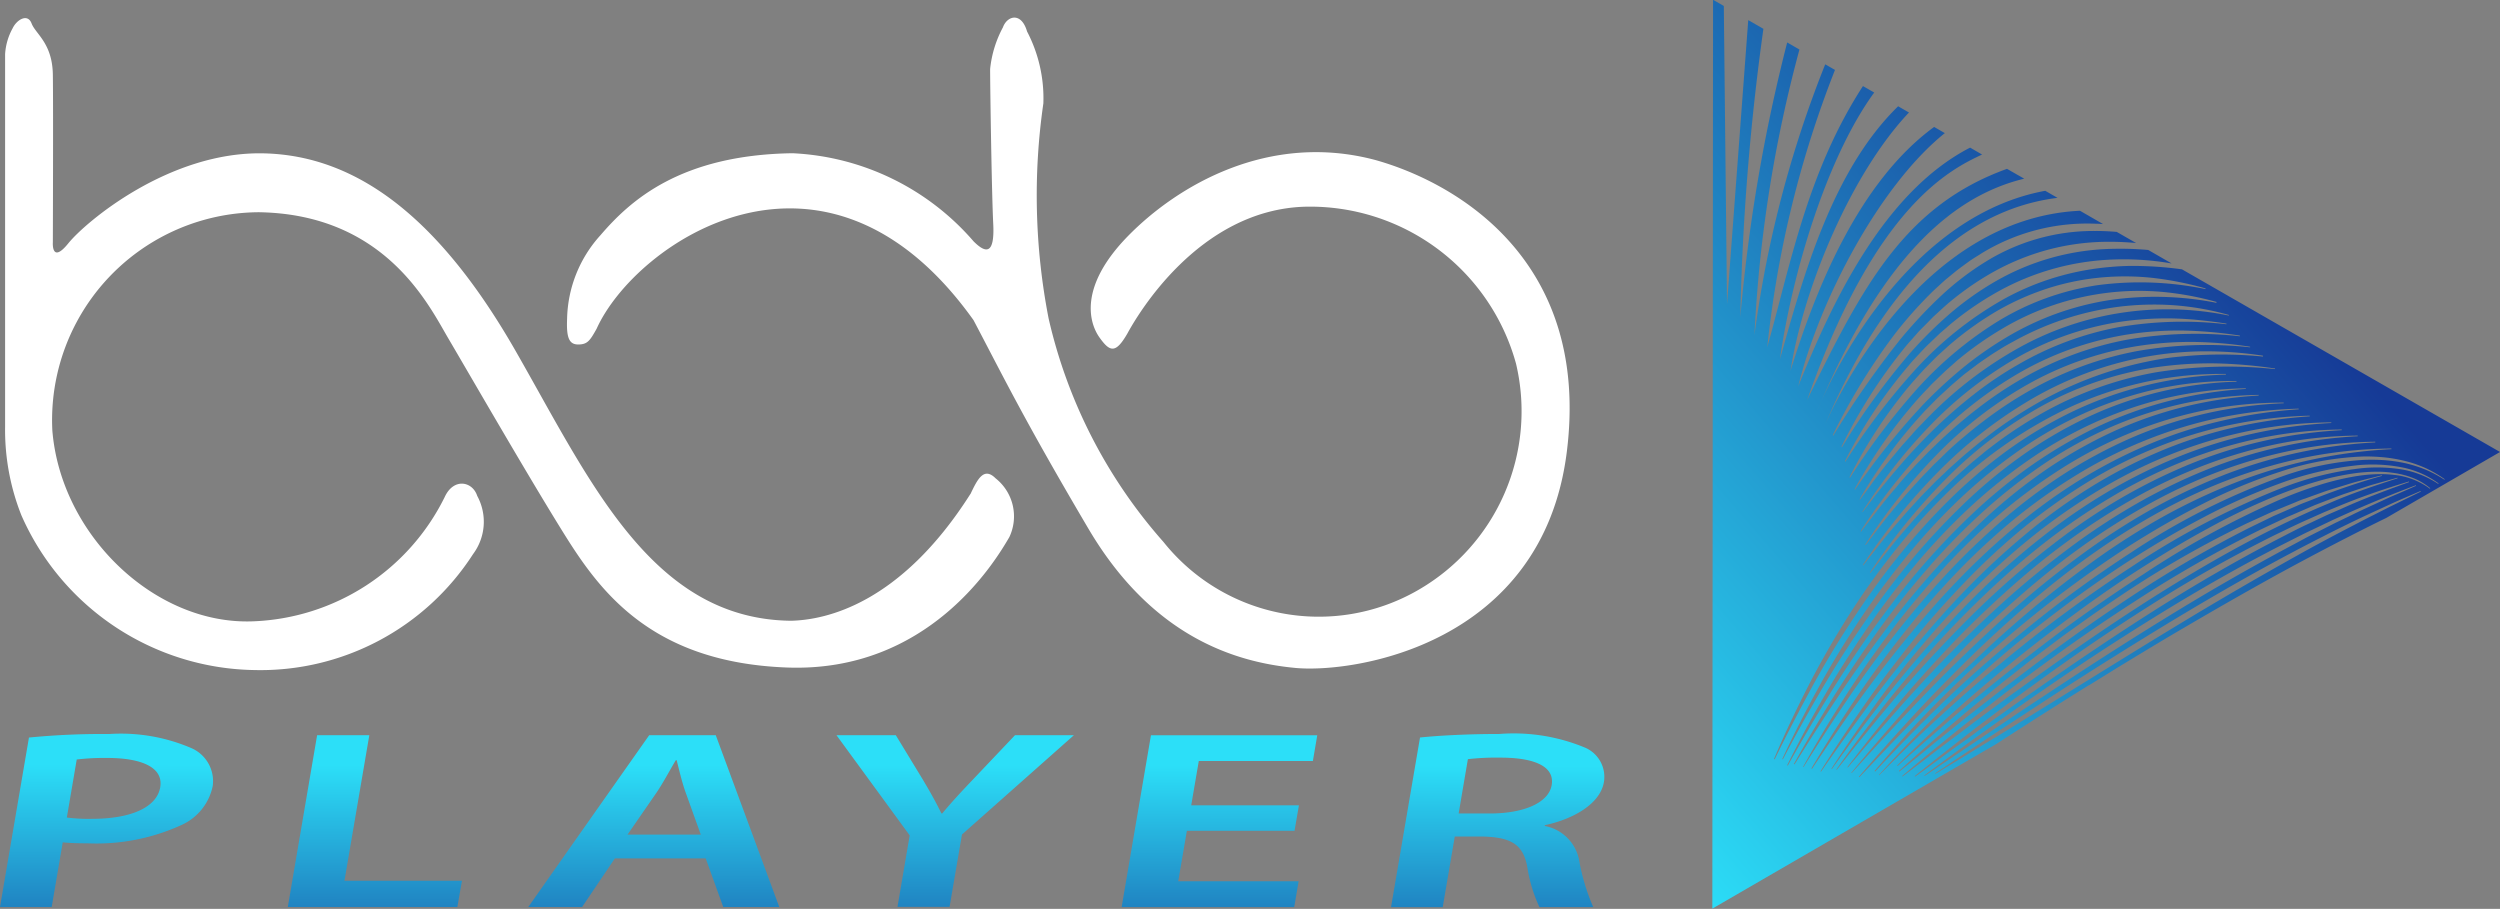 <svg xmlns="http://www.w3.org/2000/svg" xmlns:xlink="http://www.w3.org/1999/xlink" width="108.234" height="39.347" viewBox="0 0 108.234 39.347"><rect x="0" y="0" width="108.234" height="39.347" fill="#808080" stroke="none"/><defs><style>.a{fill:url(#a);}.b{fill:#fff;}.c{fill:url(#b);}</style><linearGradient id="a" x1="0.621" y1="0.129" x2="-0.136" y2="0.884" gradientUnits="objectBoundingBox"><stop offset="0.05" stop-color="#163a96"/><stop offset="1" stop-color="#2cdff8"/></linearGradient><linearGradient id="b" x1="0.492" y1="1.734" x2="0.503" y2="0.184" xlink:href="#a"/></defs><g transform="translate(-13.2 -13.34)"><path class="a" d="M271.3,43.005l1.328-.822c.892-.54,1.781-1.082,2.68-1.607,1.8-1.055,3.605-2.088,5.448-3.069,1.128-.6,2.266-1.186,3.415-1.748l4.918-2.851L275.319,25c-.187-.025-.377-.049-.564-.067-.411-.043-.825-.067-1.239-.077s-.825,0-1.236.037a11.735,11.735,0,0,0-2.416.448,11.444,11.444,0,0,0-2.263.95,15.5,15.5,0,0,0-3.842,3.069,29.117,29.117,0,0,0-3.008,3.964l-.025-.012a21.15,21.15,0,0,1,2.784-4.173l.1-.12.107-.117.215-.23c.144-.153.285-.31.441-.454l.457-.438.478-.414a13.568,13.568,0,0,1,2.094-1.429,11.05,11.05,0,0,1,4.85-1.358,12.119,12.119,0,0,1,2.517.15c.031.006.064.012.1.015l-1.012-.583a14.025,14.025,0,0,0-1.864-.037A10.526,10.526,0,0,0,267.3,25.49a12.906,12.906,0,0,0-2.014,1.419,18.176,18.176,0,0,0-1.76,1.744,30.854,30.854,0,0,0-2.925,4.044l-.025-.012a22.246,22.246,0,0,1,2.7-4.246c.129-.166.273-.322.414-.481l.208-.236c.071-.08.147-.153.221-.227.15-.15.294-.3.445-.451l.469-.429a12.511,12.511,0,0,1,2.073-1.475,10.391,10.391,0,0,1,2.355-.972,10.162,10.162,0,0,1,2.517-.359,12.485,12.485,0,0,1,1.355.052l-.837-.481c-.31-.025-.622-.043-.932-.04a8.864,8.864,0,0,0-4.74,1.328,12.2,12.2,0,0,0-1.981,1.524,20.411,20.411,0,0,0-1.72,1.843,39.567,39.567,0,0,0-2.9,4.163l-.025-.012a26.709,26.709,0,0,1,2.667-4.357,18.092,18.092,0,0,1,1.711-1.919l.475-.435.5-.411c.172-.132.346-.258.521-.386s.362-.236.543-.353a8.755,8.755,0,0,1,4.954-1.3c.113,0,.224.009.334.015l-1-.576c-6.889.334-10.537,8.134-11.022,9.234-.018.043-.037.086-.055.132,0,0,.018-.046.055-.132,2.959-6.947,6.665-9.375,10.05-9.792L269.4,21.6c-5.739,1.058-8.937,7.416-9.685,9.087-.058.132-.116.267-.172.4,0,0,.058-.147.172-.4,2.75-6.346,5.761-8.882,8.774-9.611l-.745-.426c-4.415,1.594-6.242,5.046-8.655,10.013,2.956-8.413,6.2-9.985,7.576-10.632l-.518-.3c-3.786,1.95-6.015,6.8-7.441,10.332.929-3.783,3.547-8.713,6.346-10.96l-.463-.267c-3.29,2.4-5.154,7.1-6.218,10.559.576-3.682,2.673-8.594,5.129-11.184l-.469-.27c-2.86,2.787-4.108,7.361-5.117,10.951.509-3.593,1.981-8.664,4.081-11.546l-.487-.279c-2.4,3.7-3.13,7.7-4.142,11.3a45.685,45.685,0,0,1,2.931-12l-.423-.242a48.752,48.752,0,0,0-3.063,11.715,57.941,57.941,0,0,1,1.947-12.355l-.53-.307a73.52,73.52,0,0,0-2.03,11.9,106.164,106.164,0,0,1,1-12.49l-.656-.377-.92,12.3-.138-12.913-.466-.267-.031,39.347,12.3-7.131q1.338-.869,2.689-1.72c.438-.279.883-.555,1.324-.828Zm8.048-13.714v.028a19.629,19.629,0,0,0-5.16.141,15.616,15.616,0,0,0-4.829,1.717,18.161,18.161,0,0,0-2.155,1.4c-.169.132-.346.258-.509.4l-.5.411c-.322.285-.647.567-.953.868s-.613.607-.917.914c-.288.319-.589.632-.865.963-.576.644-1.1,1.331-1.631,2.014l-.021-.015a26.017,26.017,0,0,1,3.274-4.038,18.423,18.423,0,0,1,4.142-3.161,14.821,14.821,0,0,1,4.927-1.686,16.433,16.433,0,0,1,2.6-.175,20.319,20.319,0,0,1,2.591.221Zm-.527-.515a18.445,18.445,0,0,0-2.569-.071c-.426.018-.852.055-1.278.1s-.846.123-1.263.212a16.124,16.124,0,0,0-4.752,1.833,18.609,18.609,0,0,0-2.122,1.429c-.34.258-.668.533-.993.809l-.478.426c-.159.141-.31.294-.466.438l-.233.221-.224.23c-.15.153-.3.3-.448.46-.288.316-.583.628-.858.957-.57.641-1.091,1.321-1.619,2l-.021-.015a26.327,26.327,0,0,1,3.247-4.016,19.488,19.488,0,0,1,4.081-3.182,15.273,15.273,0,0,1,4.85-1.806,14.872,14.872,0,0,1,2.578-.251,16.411,16.411,0,0,1,2.575.19v.028Zm-.558-.4a17.355,17.355,0,0,0-4.915.169,15.146,15.146,0,0,0-4.59,1.686,17.4,17.4,0,0,0-2.048,1.355c-.328.245-.641.509-.957.773s-.613.546-.9.834l-.224.212c-.074.071-.144.147-.215.221l-.429.445c-.273.307-.558.607-.819.926-.546.619-1.039,1.278-1.539,1.938l-.021-.015a24.425,24.425,0,0,1,3.084-3.884,17.574,17.574,0,0,1,3.933-3.044,14.294,14.294,0,0,1,4.688-1.656,14.984,14.984,0,0,1,2.483-.193,17.568,17.568,0,0,1,2.474.208v.028Zm-.445-.478a17.377,17.377,0,0,0-4.853.144,14.465,14.465,0,0,0-4.528,1.668,16.7,16.7,0,0,0-2.011,1.352c-.322.245-.632.509-.938.77l-.451.408c-.15.135-.294.279-.441.42l-.221.212-.212.218c-.141.147-.285.291-.42.438-.27.3-.549.6-.8.917-.537.613-1.024,1.266-1.518,1.913l-.021-.015a24.442,24.442,0,0,1,3.035-3.845,17.575,17.575,0,0,1,3.866-3.032,13.771,13.771,0,0,1,4.629-1.64,14.309,14.309,0,0,1,2.453-.175,18.553,18.553,0,0,1,2.44.218V27.9Zm-16.341,7.6c.426-.656.877-1.3,1.361-1.922a23.09,23.09,0,0,1,1.548-1.781,16.866,16.866,0,0,1,3.71-2.922,13.021,13.021,0,0,1,4.445-1.585,13.815,13.815,0,0,1,2.358-.162c.392.009.788.034,1.177.074s.782.089,1.168.15v.028a16.4,16.4,0,0,0-4.666.126,13.694,13.694,0,0,0-4.344,1.616,15.672,15.672,0,0,0-1.931,1.3,20.894,20.894,0,0,0-1.757,1.539c-.555.549-1.091,1.116-1.591,1.717-.258.294-.5.6-.745.9-.126.15-.239.31-.359.466l-.359.466-.021-.015ZM277.339,27a13.244,13.244,0,0,0-9.164,1.444,17.166,17.166,0,0,0-3.75,2.867c-.141.138-.276.285-.414.426s-.276.285-.4.435l-.4.445c-.129.15-.254.307-.38.457-.261.3-.5.619-.742.935-.126.156-.236.322-.353.481l-.353.481-.021-.015a21.328,21.328,0,0,1,2.854-3.854l.423-.429c.138-.144.291-.276.438-.414l.221-.205c.074-.067.153-.132.23-.2.156-.129.3-.264.466-.386l.481-.365c.162-.117.331-.23.5-.346s.34-.218.509-.325.346-.205.524-.3a12.745,12.745,0,0,1,4.571-1.511,12.422,12.422,0,0,1,2.41-.064,11.867,11.867,0,0,1,2.364.42l-.006.028Zm-.524-.549a13.694,13.694,0,0,0-4.688-.11,12.376,12.376,0,0,0-4.369,1.582,15.568,15.568,0,0,0-1.919,1.337,20.169,20.169,0,0,0-1.723,1.594,30.965,30.965,0,0,0-2.952,3.685l-.021-.015a21.518,21.518,0,0,1,2.732-3.9c.132-.15.27-.294.408-.438l.205-.218.215-.208c.144-.138.285-.279.435-.414l.451-.4a14.787,14.787,0,0,1,1.962-1.383,11.682,11.682,0,0,1,4.528-1.545,11.37,11.37,0,0,1,2.394-.04,13.143,13.143,0,0,1,2.342.435l-.006.028Zm-13.287,3.587c.126-.153.261-.3.392-.448l.2-.221c.067-.074.138-.141.208-.215.141-.141.279-.285.423-.423l.441-.4a14.141,14.141,0,0,1,1.931-1.416,11.3,11.3,0,0,1,2.171-1.018,10.734,10.734,0,0,1,2.336-.524,11.279,11.279,0,0,1,2.385-.006,14.268,14.268,0,0,1,2.327.46l-.006.028a13.975,13.975,0,0,0-4.666-.169,11.5,11.5,0,0,0-4.338,1.576,16.191,16.191,0,0,0-3.556,3,30.379,30.379,0,0,0-2.827,3.756L260.925,34a20.818,20.818,0,0,1,2.6-3.961ZM257.656,46.2c.441-1.045.929-2.069,1.444-3.081s1.082-2,1.683-2.962a31.927,31.927,0,0,1,1.962-2.79,26.372,26.372,0,0,1,2.269-2.554,19.248,19.248,0,0,1,5.577-3.9,15.987,15.987,0,0,1,3.244-1.058,15.555,15.555,0,0,1,3.388-.325v.028a16.445,16.445,0,0,0-6.543,1.554,18.421,18.421,0,0,0-2.9,1.714,21.865,21.865,0,0,0-2.569,2.189,28.8,28.8,0,0,0-2.256,2.517c-.705.883-1.355,1.806-1.974,2.75s-1.2,1.919-1.738,2.913-1.061,2-1.557,3.02l-.025-.012Zm.359,0c.472-1.021.984-2.023,1.524-3.011s1.125-1.95,1.744-2.891,1.288-1.852,2-2.729a27.516,27.516,0,0,1,2.281-2.5,22.286,22.286,0,0,1,2.609-2.161,17.557,17.557,0,0,1,2.937-1.686,16.036,16.036,0,0,1,3.213-1.058,15.263,15.263,0,0,1,3.357-.328v.028a16.259,16.259,0,0,0-6.481,1.554,18.9,18.9,0,0,0-2.882,1.7,21.75,21.75,0,0,0-2.563,2.152,30.341,30.341,0,0,0-2.272,2.465c-.714.862-1.374,1.769-2.008,2.692s-1.232,1.873-1.8,2.842-1.11,1.95-1.634,2.946l-.025-.012Zm.215.264c.5-1.009,1.033-2,1.594-2.974s1.165-1.925,1.8-2.857,1.315-1.83,2.036-2.7a27.94,27.94,0,0,1,2.309-2.474,22.834,22.834,0,0,1,2.624-2.14,18.007,18.007,0,0,1,2.94-1.683,16.927,16.927,0,0,1,3.2-1.085,16.464,16.464,0,0,1,3.351-.4v.028a17.39,17.39,0,0,0-6.463,1.656,20.316,20.316,0,0,0-2.885,1.7,22.87,22.87,0,0,0-2.581,2.134,31.449,31.449,0,0,0-2.3,2.44c-.724.855-1.4,1.751-2.048,2.661s-1.266,1.852-1.852,2.808-1.153,1.925-1.7,2.906l-.025-.012Zm.288-.049c.543-.981,1.116-1.944,1.708-2.894s1.223-1.879,1.876-2.79,1.352-1.79,2.088-2.643a29.142,29.142,0,0,1,2.336-2.431,23.9,23.9,0,0,1,2.634-2.109,18.118,18.118,0,0,1,2.94-1.656,17.019,17.019,0,0,1,3.2-1.064,16.774,16.774,0,0,1,3.339-.392v.028a17.592,17.592,0,0,0-6.444,1.628,20.146,20.146,0,0,0-2.885,1.668,23.347,23.347,0,0,0-2.591,2.1,36.578,36.578,0,0,0-4.427,5.007c-.671.892-1.312,1.809-1.931,2.741s-1.22,1.873-1.815,2.824l-.025-.012Zm.4.12c.552-1,1.141-1.974,1.754-2.937s1.269-1.9,1.953-2.811,1.416-1.794,2.183-2.64a28.739,28.739,0,0,1,2.447-2.4,23.919,23.919,0,0,1,2.747-2.057,19.006,19.006,0,0,1,3.041-1.591,17.77,17.77,0,0,1,3.28-1,17.394,17.394,0,0,1,3.4-.328v.028a18.336,18.336,0,0,0-6.6,1.5,21.2,21.2,0,0,0-2.986,1.607,23.748,23.748,0,0,0-2.7,2.051,31.746,31.746,0,0,0-2.437,2.37c-.773.831-1.5,1.708-2.2,2.6s-1.367,1.815-2.005,2.756-1.257,1.9-1.858,2.864l-.025-.012Zm.359.071c.579-.981,1.193-1.944,1.827-2.891s1.312-1.867,2.014-2.768,1.453-1.766,2.238-2.6a29.693,29.693,0,0,1,2.493-2.358,24.222,24.222,0,0,1,2.784-2.011,19.8,19.8,0,0,1,3.06-1.557,19.19,19.19,0,0,1,3.28-1,19.515,19.515,0,0,1,3.4-.389v.028a20.5,20.5,0,0,0-3.369.506,19.3,19.3,0,0,0-3.228,1.058,21.933,21.933,0,0,0-3.008,1.576,24.353,24.353,0,0,0-2.741,2.008,31.19,31.19,0,0,0-2.48,2.327c-.788.819-1.53,1.68-2.247,2.56s-1.4,1.787-2.066,2.713-1.3,1.867-1.931,2.818l-.021-.015Zm.383.144c.6-.966,1.232-1.91,1.882-2.845s1.34-1.84,2.051-2.729,1.469-1.741,2.26-2.566a30.066,30.066,0,0,1,2.5-2.336,25.126,25.126,0,0,1,2.781-2,19.839,19.839,0,0,1,3.054-1.551,18.866,18.866,0,0,1,6.662-1.386v.028a20.721,20.721,0,0,0-3.36.5,19.472,19.472,0,0,0-3.219,1.055,21.824,21.824,0,0,0-3,1.57,24.566,24.566,0,0,0-2.738,1.993,32.736,32.736,0,0,0-2.489,2.3c-.794.809-1.542,1.662-2.269,2.526s-1.429,1.763-2.1,2.673-1.337,1.836-1.984,2.768l-.021-.015Zm.478-.12c.613-.963,1.263-1.9,1.938-2.827s1.386-1.818,2.128-2.689,1.527-1.7,2.345-2.508a31.217,31.217,0,0,1,2.581-2.266,26.193,26.193,0,0,1,2.845-1.928,21.006,21.006,0,0,1,3.1-1.493,19.9,19.9,0,0,1,3.3-.953,18.764,18.764,0,0,1,3.409-.34v.028a20.473,20.473,0,0,0-6.628,1.465,23.475,23.475,0,0,0-3.047,1.511,25.81,25.81,0,0,0-2.805,1.925,33.57,33.57,0,0,0-2.572,2.235c-.822.788-1.6,1.619-2.355,2.468S262.9,42.99,262.2,43.891s-1.377,1.818-2.039,2.747l-.021-.015Zm.215.025c.656-.929,1.343-1.84,2.048-2.735s1.447-1.763,2.21-2.609,1.567-1.659,2.4-2.443a34,34,0,0,1,2.606-2.223,28.279,28.279,0,0,1,2.848-1.907,21.821,21.821,0,0,1,3.084-1.493,19.789,19.789,0,0,1,3.287-.963,18.377,18.377,0,0,1,3.4-.346v.028a20.138,20.138,0,0,0-6.607,1.484,24.586,24.586,0,0,0-3.038,1.511,27.082,27.082,0,0,0-2.808,1.907q-1.347,1.035-2.6,2.192c-.834.77-1.628,1.579-2.407,2.407s-1.53,1.68-2.256,2.551-1.444,1.757-2.146,2.652l-.021-.015Zm.478-.1c.684-.9,1.395-1.79,2.125-2.661s1.49-1.714,2.272-2.539,1.6-1.616,2.443-2.376,1.72-1.49,2.64-2.164a29.136,29.136,0,0,1,2.864-1.861,22.373,22.373,0,0,1,3.087-1.462,20.337,20.337,0,0,1,3.277-.95,18.508,18.508,0,0,1,3.388-.343v.028a19.919,19.919,0,0,0-3.357.46,20.405,20.405,0,0,0-3.228,1.006,24.845,24.845,0,0,0-3.038,1.484,28.621,28.621,0,0,0-2.827,1.861c-.9.674-1.784,1.383-2.63,2.134s-1.659,1.539-2.456,2.342-1.567,1.634-2.318,2.48-1.49,1.708-2.22,2.575l-.021-.015ZM261,46.8c.73-.892,1.487-1.763,2.25-2.627s1.561-1.7,2.373-2.52,1.656-1.613,2.523-2.376,1.766-1.5,2.7-2.174a29.723,29.723,0,0,1,2.922-1.873,22.892,22.892,0,0,1,3.142-1.472,20.69,20.69,0,0,1,3.336-.95,19.136,19.136,0,0,1,3.443-.343v.028a21.02,21.02,0,0,0-6.7,1.469,25.66,25.66,0,0,0-3.1,1.49,30.138,30.138,0,0,0-2.885,1.873c-.926.678-1.827,1.392-2.695,2.146s-1.708,1.539-2.532,2.339-1.628,1.625-2.419,2.465-1.57,1.686-2.345,2.539L261,46.791Zm.334.166c.754-.883,1.53-1.748,2.318-2.606s1.6-1.686,2.431-2.5,1.692-1.6,2.575-2.358,1.8-1.484,2.75-2.155a30.524,30.524,0,0,1,2.962-1.858,23.05,23.05,0,0,1,3.179-1.456,21.327,21.327,0,0,1,3.366-.938,19.718,19.718,0,0,1,3.471-.337v.028a21.6,21.6,0,0,0-6.76,1.45,26.3,26.3,0,0,0-3.133,1.478,30.612,30.612,0,0,0-2.925,1.861,48.823,48.823,0,0,0-5.325,4.452c-.843.794-1.668,1.613-2.477,2.443s-1.61,1.671-2.41,2.514l-.021-.018Zm.668-.239q.589-.7,1.208-1.383T264.475,44q1.288-1.306,2.664-2.532a49.417,49.417,0,0,1,5.844-4.458c1.033-.659,2.1-1.278,3.192-1.833a22.92,22.92,0,0,1,3.4-1.416,12.79,12.79,0,0,1,3.621-.659,8.416,8.416,0,0,1,.923.043,6.6,6.6,0,0,1,.911.166,5.161,5.161,0,0,1,.871.31,5.279,5.279,0,0,1,.794.466l-.015.021a5.053,5.053,0,0,0-.8-.429,5.685,5.685,0,0,0-.865-.279,6.829,6.829,0,0,0-.9-.135,8.162,8.162,0,0,0-.907-.015,12.646,12.646,0,0,0-3.559.717,30.137,30.137,0,0,0-6.509,3.277c-1.021.665-2.023,1.361-3,2.1s-1.919,1.508-2.845,2.3-1.83,1.616-2.7,2.471-1.726,1.729-2.557,2.627l-.021-.018Zm.212.184-.018-.018c.8-.892,1.634-1.751,2.489-2.585s1.748-1.637,2.655-2.419,1.849-1.527,2.805-2.247,1.938-1.413,2.946-2.06,2.045-1.257,3.106-1.815a26.26,26.26,0,0,1,3.287-1.469,13.917,13.917,0,0,1,3.5-.822,6.708,6.708,0,0,1,1.8.086,3.991,3.991,0,0,1,1.646.708l-.015.021a4.076,4.076,0,0,0-1.646-.638,6.724,6.724,0,0,0-1.772-.031,13.7,13.7,0,0,0-3.443.88,34.368,34.368,0,0,0-6.319,3.311,59.841,59.841,0,0,0-5.755,4.246q-1.38,1.14-2.7,2.358c-.883.8-1.735,1.64-2.578,2.493Zm.77-.426c.8-.8,1.628-1.573,2.468-2.333s1.708-1.487,2.585-2.2,1.778-1.4,2.692-2.073,1.843-1.318,2.8-1.928,1.925-1.2,2.925-1.738a28.219,28.219,0,0,1,3.075-1.462c.527-.208,1.064-.4,1.61-.558a11.386,11.386,0,0,1,1.668-.365,7.2,7.2,0,0,1,.852-.064,4.718,4.718,0,0,1,.855.055,3.642,3.642,0,0,1,.825.221,2.719,2.719,0,0,1,.73.438l-.015.021A3.137,3.137,0,0,0,284.5,33.9a5.094,5.094,0,0,0-.837-.028,6.931,6.931,0,0,0-.834.089,11.432,11.432,0,0,0-1.634.4q-.8.253-1.582.586a38.7,38.7,0,0,0-5.929,3.231c-.944.613-1.879,1.248-2.8,1.907s-1.812,1.346-2.7,2.039-1.766,1.407-2.624,2.143-1.711,1.478-2.551,2.235l-.018-.018Zm.074.239q1.145-1.035,2.321-2.045l.589-.5.6-.491c.4-.325.794-.659,1.2-.975s.806-.641,1.217-.953l1.239-.929,1.26-.9c.426-.294.852-.583,1.282-.871a44.153,44.153,0,0,1,5.378-3.069l.705-.322.353-.162.359-.147.717-.294c.12-.052.239-.1.362-.138l.365-.132c.245-.086.484-.178.73-.254l.739-.227c.123-.037.245-.077.371-.11l.374-.1.751-.187.006.025a29.5,29.5,0,0,0-2.922.99c-.236.1-.481.181-.714.285l-.705.31-.353.153-.346.169-.693.337a50.385,50.385,0,0,0-5.319,3.109c-1.717,1.131-3.379,2.345-5.01,3.6-.414.307-.812.632-1.22.944l-.607.475-.6.484c-.4.322-.809.638-1.2.969s-.8.653-1.2.975l-.018-.021Zm.144.215q1.2-1.016,2.431-2.005l.616-.491.622-.484c.414-.322.828-.647,1.248-.96,1.674-1.269,3.391-2.486,5.16-3.624a52.8,52.8,0,0,1,5.479-3.124l.714-.337.356-.169c.12-.055.242-.1.362-.156l.724-.313.181-.077.184-.071.368-.141c.245-.092.491-.19.739-.276l.748-.248c.126-.04.248-.083.374-.123l.38-.107.76-.212.006.025c-1,.325-1.993.656-2.952,1.076-.969.4-1.913.849-2.848,1.321-1.864.957-3.664,2.03-5.423,3.167s-3.477,2.342-5.175,3.575c-.429.3-.846.619-1.269.929l-.632.469-.625.475c-.417.316-.843.625-1.257.947s-.834.638-1.251.953l-.015-.021Zm.549,0c.809-.656,1.631-1.3,2.456-1.941.414-.319.831-.632,1.248-.944s.834-.629,1.257-.932c1.683-1.232,3.406-2.416,5.169-3.532a58.869,58.869,0,0,1,5.454-3.084c.472-.224.938-.46,1.416-.668l.714-.319c.239-.1.481-.2.724-.3.969-.4,1.956-.733,2.955-1.033l.009.025c-.981.356-1.959.714-2.906,1.144-.236.107-.478.205-.714.313l-.705.334c-.472.215-.932.46-1.4.7-1.846.96-3.645,2.011-5.4,3.127s-3.48,2.287-5.187,3.483c-.429.294-.852.6-1.275.9s-.849.6-1.269.914-.849.607-1.266.917-.84.616-1.263.92l-.015-.021Zm.408-.025q1.237-.929,2.5-1.833.63-.451,1.263-.9c.423-.3.843-.595,1.269-.886,1.7-1.171,3.428-2.306,5.187-3.388s3.556-2.109,5.4-3.044l.693-.35c.23-.117.466-.224.7-.337l.7-.334.705-.319q1.416-.63,2.867-1.174l.009.025-.708.31c-.236.1-.475.2-.708.313-.469.218-.938.426-1.4.656l-.7.337-.69.35c-.23.117-.46.23-.687.353l-.681.365q-2.722,1.462-5.353,3.09c-1.757,1.079-3.486,2.2-5.206,3.339q-.648.423-1.288.855t-1.285.865l-2.569,1.729-.015-.021Zm3.09-1.656c-.868.527-1.729,1.061-2.6,1.582l-.015-.021c.84-.57,1.686-1.125,2.529-1.689l2.548-1.662q2.552-1.656,5.154-3.234c1.738-1.049,3.5-2.066,5.292-3.011.448-.239.9-.469,1.352-.7s.907-.454,1.364-.674.92-.426,1.38-.641.929-.408,1.395-.61l.012.025-1.364.668c-.451.23-.907.454-1.355.69-.9.466-1.794.938-2.68,1.435q-2.653,1.481-5.249,3.06c-1.732,1.049-3.452,2.122-5.178,3.188l-2.585,1.6Z" transform="translate(-167.654 0)"/><path class="b" d="M62.5,29.519c-.5.862-.748.794-1.2.159s-.907-2.2,1.226-4.384S68.63,20.754,73.263,22c3.431.966,9.323,4.3,8.266,12.65S72.3,44.223,69.777,43.984s-6.165-1.294-8.958-6.031-3.658-6.53-4.973-9.026C49.407,19.9,41.2,25.589,39.529,29.3c-.288.512-.392.681-.8.681s-.512-.325-.478-1.125A5.55,5.55,0,0,1,39.7,25.245c1.275-1.484,3.44-3.474,8.312-3.544a11.034,11.034,0,0,1,7.836,3.814c.512.512.92.613.852-.748s-.135-5.96-.135-6.711a4.841,4.841,0,0,1,.555-1.806c.181-.5.794-.681,1.045.181a6.24,6.24,0,0,1,.705,3.112,27.858,27.858,0,0,0,.227,9.311,21.957,21.957,0,0,0,4.973,9.676,8.6,8.6,0,0,0,11.016,2.088,8.933,8.933,0,0,0,4.246-9.811,9.247,9.247,0,0,0-9.13-6.791c-4.632.135-7.291,4.746-7.7,5.5Zm-6.791,6.938c-3.032,4.77-6.267,5.451-7.766,5.485-6.031-.067-8.686-6.031-11.923-11.684s-6.779-8.449-10.884-8.551S17.4,24.681,16.658,25.6s-.671-.046-.671-.046.021-5.893,0-7.257-.748-1.76-.92-2.214-.647-.159-.819.205a2.63,2.63,0,0,0-.328,1.125V33.538a10.014,10.014,0,0,0,.705,3.838,11.21,11.21,0,0,0,10.084,6.7,10.951,10.951,0,0,0,9.47-5.019,2.341,2.341,0,0,0,.181-2.52c-.205-.635-1.021-.794-1.407.046a9.656,9.656,0,0,1-8.312,5.384c-4.246.159-8.312-3.746-8.676-8.266a9,9,0,0,1,8.949-9.446c5.476.092,7.358,4.044,8.2,5.473s3.225,5.565,4.792,8.106,3.725,5.9,9.857,6.132,9.023-4.593,9.636-5.65a2.1,2.1,0,0,0-.595-2.539c-.512-.512-.785.034-1.091.681Z" transform="translate(-0.499 -1.727)"/><path class="c" d="M14.451,117.143a32.975,32.975,0,0,1,3.477-.153,7.734,7.734,0,0,1,3.55.607,1.561,1.561,0,0,1,.932,1.643,2.372,2.372,0,0,1-1.352,1.689,8.833,8.833,0,0,1-4.047.794c-.423,0-.806-.012-1.095-.043l-.478,2.8H13.2l1.254-7.34Zm1.646,3.464a7.446,7.446,0,0,0,1.091.055c1.689,0,2.8-.5,2.949-1.367.141-.828-.739-1.269-2.3-1.269a10.385,10.385,0,0,0-1.315.067l-.429,2.517Zm10.832-3.566h2.26l-1.076,6.3H33.2L33,124.48H25.66l1.269-7.438Zm12.892,5.332L38.4,124.48h-2.33l5.236-7.438h2.882l2.75,7.438H44.512l-.76-2.106H39.824Zm3.719-1.027-.659-1.833c-.162-.454-.276-.96-.386-1.389h-.037c-.258.429-.53.95-.825,1.389l-1.266,1.833h3.176Zm8.514,3.133.53-3.1-3.17-4.338h2.569l1.162,1.91c.328.552.567.972.812,1.478h.037c.392-.475.822-.938,1.337-1.478l1.812-1.91h2.551l-4.847,4.3-.537,3.133H52.054Zm17.193-3.3H64.584l-.374,2.186h5.212l-.19,1.116H61.76l1.269-7.438h7.2l-.19,1.116H65.1l-.328,1.919h4.663l-.19,1.1Zm5.427-4.038c.858-.089,2.137-.153,3.44-.153a8.045,8.045,0,0,1,3.716.595,1.377,1.377,0,0,1,.809,1.49c-.166.96-1.358,1.61-2.557,1.864l-.006.034a1.863,1.863,0,0,1,1.481,1.435,9.1,9.1,0,0,0,.619,2.076h-2.33a6.39,6.39,0,0,1-.527-1.754c-.184-.972-.717-1.282-2-1.3H76.182l-.521,3.057H73.423l1.254-7.34Zm1.677,3.29h1.34c1.524,0,2.56-.484,2.686-1.226.141-.816-.751-1.193-2.22-1.193a10.838,10.838,0,0,0-1.407.067l-.4,2.352Z" transform="translate(0 -71.872)"/></g></svg>
